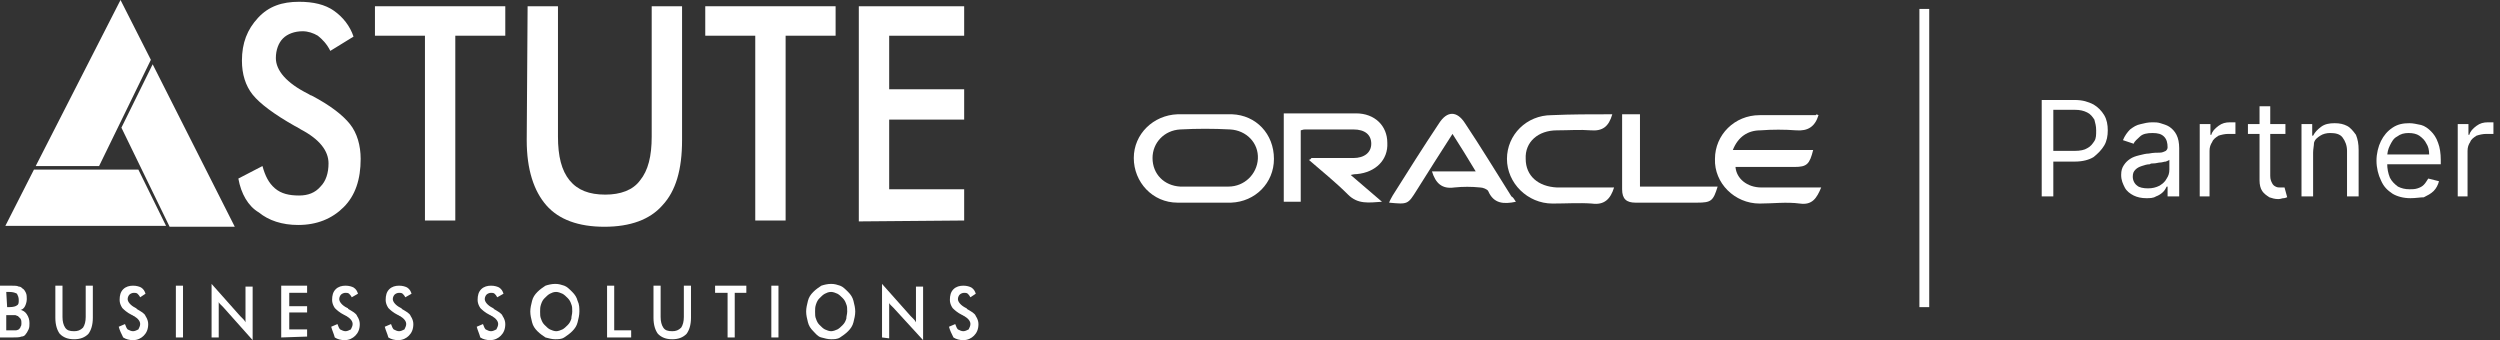 <svg width="294" height="40" viewBox="0 0 294 40" fill="none" xmlns="http://www.w3.org/2000/svg">
<rect x="0" y="0" width="294" height="40" fill="#333333" stroke="none"/>
<path d="M0 39.685V33.596H1.365C1.785 33.596 1.995 33.596 2.205 33.701C2.415 33.701 2.52 33.806 2.625 33.911C2.835 34.016 2.94 34.226 3.045 34.436C3.15 34.646 3.15 34.961 3.15 35.171C3.15 35.486 3.045 35.8 2.94 36.011C2.835 36.221 2.625 36.431 2.415 36.431C2.73 36.535 2.94 36.64 3.15 36.955C3.36 37.27 3.465 37.585 3.465 38.005C3.465 38.215 3.465 38.53 3.36 38.74C3.255 38.95 3.15 39.16 3.045 39.265C2.94 39.475 2.73 39.58 2.52 39.58C2.31 39.685 1.89 39.685 1.47 39.685H0ZM0.84 36.115H1.155C1.575 36.115 1.89 36.011 1.995 35.906C2.205 35.801 2.205 35.591 2.205 35.276C2.205 34.961 2.1 34.751 1.995 34.541C1.785 34.436 1.575 34.331 1.05 34.331H0.735L0.84 36.115ZM0.84 38.845H1.155C1.47 38.845 1.68 38.845 1.89 38.845C1.995 38.845 2.205 38.74 2.205 38.74C2.31 38.635 2.415 38.53 2.415 38.425C2.52 38.32 2.52 38.11 2.52 38.005C2.52 37.795 2.52 37.69 2.415 37.48C2.31 37.375 2.205 37.27 2.1 37.165C1.995 37.165 1.89 37.06 1.785 37.06C1.68 37.06 1.575 37.06 1.365 37.06H1.05H0.735V38.845H0.84Z" fill="white"/>
<path d="M6.509 33.596H7.349V37.27C7.349 37.795 7.454 38.215 7.664 38.53C7.874 38.845 8.189 38.95 8.714 38.95C9.134 38.95 9.449 38.845 9.764 38.53C9.974 38.215 10.079 37.795 10.079 37.27V33.596H10.918V37.375C10.918 38.215 10.709 38.845 10.393 39.265C9.974 39.685 9.449 39.895 8.714 39.895C7.979 39.895 7.454 39.685 7.034 39.265C6.719 38.845 6.509 38.215 6.509 37.375V33.596Z" fill="white"/>
<path d="M13.963 38.425L14.698 38.11C14.803 38.425 14.908 38.635 15.013 38.74C15.223 38.845 15.433 38.95 15.643 38.95C15.853 38.95 16.063 38.845 16.273 38.74C16.378 38.53 16.483 38.32 16.483 38.11C16.483 37.795 16.273 37.48 15.748 37.165C15.643 37.165 15.643 37.06 15.538 37.06C14.908 36.745 14.593 36.431 14.383 36.221C14.173 35.906 14.068 35.591 14.068 35.276C14.068 34.751 14.173 34.331 14.488 34.016C14.803 33.701 15.223 33.596 15.643 33.596C16.063 33.596 16.378 33.701 16.588 33.806C16.903 34.016 17.008 34.226 17.113 34.541L16.483 34.961C16.378 34.751 16.273 34.646 16.168 34.541C16.063 34.436 15.853 34.436 15.748 34.436C15.538 34.436 15.328 34.541 15.223 34.646C15.118 34.751 15.013 34.961 15.013 35.171C15.013 35.486 15.328 35.906 15.958 36.221C15.958 36.221 16.063 36.221 16.063 36.325C16.588 36.64 17.008 36.85 17.113 37.165C17.323 37.48 17.428 37.795 17.428 38.11C17.428 38.74 17.218 39.16 16.903 39.475C16.588 39.79 16.168 40 15.643 40C15.223 40 14.803 39.895 14.488 39.685C14.278 39.265 14.068 38.845 13.963 38.425Z" fill="white"/>
<path d="M21.522 33.596H20.682V39.685H21.522V33.596Z" fill="white"/>
<path d="M24.882 39.685V33.386L28.241 37.165C28.346 37.27 28.451 37.375 28.556 37.48C28.661 37.585 28.766 37.69 28.871 37.9V33.701H29.711V40L26.247 36.115C26.142 36.011 26.037 35.906 25.932 35.8C25.827 35.696 25.722 35.59 25.722 35.486V39.685H24.882Z" fill="white"/>
<path d="M33.071 39.685V33.596H36.115V34.436H34.016V36.011H36.115V36.745H34.016V38.74H36.115V39.58L33.071 39.685Z" fill="white"/>
<path d="M38.95 38.425L39.685 38.11C39.79 38.425 39.895 38.635 40 38.74C40.21 38.845 40.42 38.95 40.63 38.95C40.84 38.95 41.05 38.845 41.26 38.74C41.365 38.53 41.47 38.32 41.47 38.11C41.47 37.795 41.26 37.48 40.735 37.165C40.63 37.165 40.63 37.06 40.525 37.06C39.895 36.745 39.58 36.431 39.37 36.221C39.16 35.906 39.055 35.591 39.055 35.276C39.055 34.751 39.16 34.331 39.475 34.016C39.79 33.701 40.21 33.596 40.63 33.596C41.05 33.596 41.365 33.701 41.575 33.806C41.89 34.016 41.995 34.226 42.1 34.541L41.365 34.961C41.26 34.751 41.155 34.646 41.05 34.541C40.945 34.436 40.735 34.436 40.63 34.436C40.42 34.436 40.21 34.541 40.105 34.646C40 34.751 39.895 34.961 39.895 35.171C39.895 35.486 40.21 35.906 40.84 36.221C40.84 36.221 40.945 36.221 40.945 36.325C41.47 36.64 41.89 36.85 41.995 37.165C42.205 37.48 42.31 37.795 42.31 38.11C42.31 38.74 42.1 39.16 41.785 39.475C41.47 39.79 41.05 40 40.525 40C40.105 40 39.685 39.895 39.37 39.685C39.265 39.265 39.055 38.845 38.95 38.425Z" fill="white"/>
<path d="M45.249 38.425L45.984 38.11C46.089 38.425 46.194 38.635 46.299 38.74C46.509 38.845 46.719 38.95 46.929 38.95C47.139 38.95 47.349 38.845 47.559 38.74C47.664 38.53 47.769 38.32 47.769 38.11C47.769 37.795 47.559 37.48 47.034 37.165C46.929 37.165 46.929 37.06 46.824 37.06C46.194 36.745 45.879 36.431 45.669 36.221C45.459 35.906 45.354 35.591 45.354 35.276C45.354 34.751 45.459 34.331 45.774 34.016C46.089 33.701 46.509 33.596 46.929 33.596C47.349 33.596 47.664 33.701 47.874 33.806C48.189 34.016 48.294 34.226 48.399 34.541L47.664 34.961C47.559 34.751 47.454 34.646 47.349 34.541C47.244 34.436 47.034 34.436 46.929 34.436C46.719 34.436 46.509 34.541 46.404 34.646C46.299 34.751 46.194 34.961 46.194 35.171C46.194 35.486 46.509 35.906 47.139 36.221C47.139 36.221 47.244 36.221 47.244 36.325C47.769 36.64 48.189 36.85 48.294 37.165C48.504 37.48 48.609 37.795 48.609 38.11C48.609 38.74 48.399 39.16 48.084 39.475C47.769 39.79 47.349 40 46.824 40C46.404 40 45.984 39.895 45.669 39.685C45.564 39.265 45.354 38.845 45.249 38.425Z" fill="white"/>
<path d="M56.063 38.425L56.798 38.11C56.903 38.425 57.008 38.635 57.113 38.74C57.323 38.845 57.533 38.95 57.743 38.95C57.953 38.95 58.163 38.845 58.373 38.74C58.478 38.53 58.583 38.32 58.583 38.11C58.583 37.795 58.373 37.48 57.848 37.165C57.743 37.165 57.743 37.06 57.638 37.06C57.008 36.745 56.693 36.431 56.483 36.221C56.273 35.906 56.168 35.591 56.168 35.276C56.168 34.751 56.273 34.331 56.588 34.016C56.903 33.701 57.323 33.596 57.743 33.596C58.163 33.596 58.478 33.701 58.688 33.806C59.002 34.016 59.108 34.226 59.212 34.541L58.478 34.961C58.373 34.751 58.268 34.646 58.163 34.541C58.058 34.436 57.848 34.436 57.743 34.436C57.533 34.436 57.323 34.541 57.218 34.646C57.113 34.751 57.008 34.961 57.008 35.171C57.008 35.486 57.323 35.906 57.953 36.221C57.953 36.221 58.058 36.221 58.058 36.325C58.583 36.64 59.002 36.85 59.108 37.165C59.318 37.48 59.422 37.795 59.422 38.11C59.422 38.74 59.212 39.16 58.898 39.475C58.583 39.79 58.163 40 57.638 40C57.218 40 56.798 39.895 56.483 39.685C56.378 39.265 56.168 38.845 56.063 38.425Z" fill="white"/>
<path d="M68.136 36.64C68.136 37.06 68.031 37.48 67.926 37.9C67.821 38.32 67.611 38.635 67.296 38.95C66.981 39.265 66.666 39.475 66.352 39.685C66.037 39.895 65.617 39.895 65.302 39.895C64.882 39.895 64.567 39.79 64.147 39.685C63.832 39.475 63.517 39.265 63.202 38.95C62.887 38.635 62.677 38.32 62.572 37.9C62.467 37.48 62.362 37.06 62.362 36.64C62.362 36.221 62.467 35.8 62.572 35.381C62.677 34.961 62.887 34.646 63.202 34.331C63.517 34.016 63.832 33.806 64.147 33.596C64.462 33.491 64.882 33.386 65.302 33.386C65.722 33.386 66.037 33.491 66.352 33.596C66.666 33.701 66.981 34.016 67.296 34.331C67.611 34.646 67.821 34.961 67.926 35.381C68.136 35.8 68.136 36.221 68.136 36.64ZM67.296 36.64C67.296 36.325 67.296 36.011 67.192 35.8C67.087 35.486 66.981 35.276 66.772 35.066C66.561 34.856 66.352 34.646 66.142 34.541C65.932 34.436 65.617 34.331 65.407 34.331C65.092 34.331 64.882 34.436 64.672 34.541C64.462 34.646 64.252 34.856 64.042 35.066C63.832 35.276 63.727 35.486 63.622 35.8C63.517 36.115 63.517 36.325 63.517 36.64C63.517 36.955 63.517 37.27 63.622 37.48C63.727 37.795 63.832 38.005 64.042 38.215C64.252 38.425 64.462 38.635 64.672 38.74C64.882 38.845 65.197 38.95 65.407 38.95C65.617 38.95 65.932 38.845 66.142 38.74C66.352 38.635 66.561 38.425 66.772 38.215C66.981 38.005 67.087 37.795 67.192 37.48C67.192 37.165 67.296 36.955 67.296 36.64Z" fill="white"/>
<path d="M71.391 39.685V33.596H72.231V38.845H74.225V39.685H71.391Z" fill="white"/>
<path d="M76.85 33.596H77.69V37.27C77.69 37.795 77.795 38.215 78.005 38.53C78.215 38.845 78.53 38.95 79.055 38.95C79.475 38.95 79.79 38.845 80.105 38.53C80.315 38.215 80.42 37.795 80.42 37.27V33.596H81.26V37.375C81.26 38.215 81.05 38.845 80.735 39.265C80.315 39.685 79.79 39.895 79.055 39.895C78.32 39.895 77.795 39.685 77.375 39.265C77.06 38.845 76.85 38.215 76.85 37.375V33.596Z" fill="white"/>
<path d="M86.404 34.436V39.685H85.564V34.436H84.094V33.596H87.769V34.436H86.404Z" fill="white"/>
<path d="M91.548 33.596H90.709V39.685H91.548V33.596Z" fill="white"/>
<path d="M100.577 36.64C100.577 37.06 100.472 37.48 100.367 37.9C100.262 38.32 100.052 38.635 99.737 38.95C99.422 39.265 99.108 39.475 98.793 39.685C98.478 39.895 98.058 39.895 97.743 39.895C97.323 39.895 97.008 39.79 96.588 39.685C96.168 39.58 95.958 39.265 95.643 38.95C95.328 38.635 95.118 38.32 95.013 37.9C94.908 37.48 94.803 37.06 94.803 36.64C94.803 36.221 94.908 35.8 95.013 35.381C95.118 34.961 95.328 34.646 95.643 34.331C95.958 34.016 96.273 33.806 96.588 33.596C96.903 33.491 97.323 33.386 97.743 33.386C98.163 33.386 98.478 33.491 98.793 33.596C99.108 33.701 99.422 34.016 99.737 34.331C100.052 34.646 100.262 34.961 100.367 35.381C100.472 35.8 100.577 36.221 100.577 36.64ZM99.632 36.64C99.632 36.325 99.632 36.011 99.528 35.8C99.422 35.486 99.317 35.276 99.108 35.066C98.898 34.856 98.688 34.646 98.478 34.541C98.268 34.436 97.953 34.331 97.743 34.331C97.428 34.331 97.218 34.436 97.008 34.541C96.798 34.646 96.588 34.856 96.378 35.066C96.168 35.276 96.063 35.486 95.958 35.8C95.853 36.115 95.853 36.325 95.853 36.64C95.853 36.955 95.853 37.27 95.958 37.48C96.063 37.795 96.168 38.005 96.378 38.215C96.588 38.425 96.798 38.635 97.008 38.74C97.218 38.845 97.533 38.95 97.743 38.95C97.953 38.95 98.268 38.845 98.478 38.74C98.688 38.635 98.898 38.425 99.108 38.215C99.317 38.005 99.422 37.795 99.528 37.48C99.528 37.165 99.632 36.955 99.632 36.64Z" fill="white"/>
<path d="M103.727 39.685V33.386L107.087 37.165C107.192 37.27 107.297 37.375 107.402 37.48C107.507 37.585 107.612 37.69 107.717 37.9V33.701H108.556V40L105.092 36.22C104.987 36.115 104.882 36.011 104.777 35.906C104.672 35.8 104.567 35.696 104.567 35.59V39.79L103.727 39.685Z" fill="white"/>
<path d="M111.601 38.425L112.336 38.11C112.441 38.425 112.546 38.635 112.651 38.74C112.861 38.845 113.071 38.95 113.281 38.95C113.491 38.95 113.701 38.845 113.911 38.74C114.016 38.53 114.121 38.32 114.121 38.11C114.121 37.795 113.911 37.48 113.386 37.165C113.281 37.165 113.281 37.06 113.176 37.06C112.546 36.745 112.231 36.431 112.021 36.221C111.811 35.906 111.706 35.591 111.706 35.276C111.706 34.751 111.811 34.331 112.126 34.016C112.441 33.701 112.861 33.596 113.281 33.596C113.701 33.596 114.016 33.701 114.226 33.806C114.541 34.016 114.646 34.226 114.751 34.541L114.121 34.961C114.016 34.751 113.911 34.646 113.806 34.541C113.701 34.436 113.491 34.436 113.386 34.436C113.176 34.436 112.966 34.541 112.861 34.646C112.756 34.751 112.651 34.961 112.651 35.171C112.651 35.486 112.966 35.906 113.596 36.221C113.596 36.221 113.701 36.221 113.701 36.325C114.226 36.64 114.646 36.85 114.751 37.165C114.961 37.48 115.066 37.795 115.066 38.11C115.066 38.74 114.856 39.16 114.541 39.475C114.226 39.79 113.806 40 113.281 40C112.861 40 112.441 39.895 112.126 39.685C111.916 39.265 111.706 38.845 111.601 38.425Z" fill="white"/>
<path d="M28.031 20.997L30.866 19.527C31.181 20.682 31.601 21.522 32.336 22.152C33.071 22.782 34.016 22.992 35.17 22.992C36.22 22.992 37.06 22.677 37.69 21.942C38.32 21.312 38.635 20.367 38.635 19.213C38.635 17.743 37.585 16.378 35.38 15.223C35.065 15.013 34.855 14.908 34.645 14.803C32.231 13.438 30.551 12.178 29.711 11.129C28.871 10.079 28.451 8.714 28.451 7.139C28.451 5.039 29.081 3.465 30.341 2.1C31.601 0.735 33.176 0.21 35.17 0.21C36.85 0.21 38.215 0.525 39.265 1.26C40.315 1.995 41.155 3.045 41.575 4.304L38.845 5.984C38.425 5.144 37.9 4.619 37.375 4.199C36.85 3.885 36.22 3.675 35.59 3.675C34.645 3.675 33.806 3.989 33.281 4.514C32.756 5.039 32.441 5.879 32.441 6.824C32.441 8.294 33.7 9.764 36.22 11.024C36.43 11.129 36.535 11.234 36.64 11.234C38.845 12.388 40.315 13.543 41.155 14.593C41.995 15.643 42.414 17.113 42.414 18.688C42.414 21.102 41.785 22.992 40.42 24.357C39.055 25.722 37.27 26.457 35.065 26.457C33.176 26.457 31.601 25.932 30.446 24.987C29.186 24.252 28.346 22.782 28.031 20.997Z" fill="white"/>
<path d="M53.543 4.199V25.932H49.974V4.199H44.094V0.735H59.422V4.199H53.543Z" fill="white"/>
<path d="M62.047 0.735H65.617V16.063C65.617 18.373 66.037 20.052 66.982 21.207C67.927 22.362 69.291 22.887 71.181 22.887C72.966 22.887 74.436 22.362 75.276 21.207C76.221 20.052 76.64 18.373 76.64 16.063V0.735H80.21V16.483C80.21 19.948 79.475 22.467 77.9 24.147C76.43 25.827 74.121 26.667 71.076 26.667C68.031 26.667 65.722 25.827 64.252 24.147C62.782 22.467 61.942 19.948 61.942 16.483L62.047 0.735Z" fill="white"/>
<path d="M92.388 4.199V25.932H88.819V4.199H82.939V0.735H98.267V4.199H92.388Z" fill="white"/>
<path d="M100.997 26.037V0.735H113.386V4.199H104.567V10.499H113.386V14.068H104.567V22.257H113.386V25.932L100.997 26.037Z" fill="white"/>
<path d="M16.273 19.948H3.99L0.63 26.562H19.528L16.273 19.948Z" fill="white"/>
<path d="M11.653 19.528L17.742 7.034L14.173 0L4.199 19.528H11.653Z" fill="white"/>
<path d="M17.953 7.559L14.278 15.013L19.947 26.667H27.611L17.953 7.559Z" fill="white"/>
<path d="M226.877 36.115C226.457 36.115 226.142 36.115 225.722 36.115C225.722 24.357 225.722 12.703 225.722 1.05C226.142 1.05 226.457 1.05 226.877 1.05C226.877 12.703 226.877 24.357 226.877 36.115Z" fill="white"/>
<path d="M213.858 13.543C213.438 14.908 212.598 15.433 211.234 15.328C209.869 15.223 208.399 15.223 207.034 15.328C205.564 15.328 204.409 16.063 203.78 17.638C206.929 17.638 210.079 17.638 213.228 17.638C212.808 19.318 212.493 19.633 211.024 19.633C208.714 19.633 206.404 19.633 204.094 19.633C204.199 20.997 205.459 22.047 207.139 22.047C209.029 22.047 211.024 22.047 212.913 22.047C213.333 22.047 213.648 22.047 214.173 22.047C213.648 23.307 213.123 24.147 211.654 23.937C210.079 23.727 208.504 23.937 206.929 23.937C203.99 23.937 201.575 21.522 201.68 18.688C201.68 15.853 203.99 13.543 206.929 13.543C209.134 13.543 211.339 13.543 213.543 13.543C213.543 13.438 213.648 13.438 213.858 13.543Z" fill="white"/>
<path d="M154.226 18.583C155.905 18.583 157.48 18.583 159.16 18.583C160.42 18.583 161.26 17.953 161.26 16.903C161.26 15.853 160.525 15.223 159.16 15.223C157.27 15.223 155.38 15.223 153.491 15.223C153.386 15.223 153.281 15.223 152.966 15.328C152.966 18.058 152.966 20.892 152.966 23.727C152.231 23.727 151.706 23.727 150.971 23.727C150.971 20.262 150.971 16.903 150.971 13.333C152.861 13.333 154.855 13.333 156.745 13.333C157.69 13.333 158.635 13.333 159.475 13.333C161.68 13.333 163.149 14.803 163.149 16.798C163.254 18.793 161.785 20.262 159.58 20.472C159.475 20.472 159.265 20.472 158.845 20.577C160.105 21.627 161.26 22.677 162.52 23.727C160.945 23.832 159.685 24.042 158.53 22.887C157.06 21.417 155.485 20.157 153.911 18.793C154.121 18.793 154.121 18.688 154.226 18.583Z" fill="white"/>
<path d="M178.268 23.727C176.798 24.042 175.643 23.937 175.013 22.467C174.908 22.257 174.383 22.047 174.068 22.047C173.018 21.942 172.074 21.942 171.024 22.047C169.554 22.257 168.819 21.522 168.399 20.157C170.079 20.157 171.654 20.157 173.543 20.157C172.598 18.583 171.759 17.218 170.814 15.748C169.344 18.058 167.979 20.157 166.614 22.362C165.564 24.042 165.564 24.042 163.36 23.832C163.465 23.517 163.675 23.202 163.78 22.992C165.564 20.157 167.349 17.323 169.239 14.488C170.184 13.018 171.339 13.018 172.284 14.488C174.173 17.323 175.958 20.262 177.743 23.097C177.953 23.202 178.058 23.412 178.268 23.727Z" fill="white"/>
<path d="M189.606 13.438C189.186 14.908 188.451 15.433 187.087 15.328C185.827 15.223 184.462 15.328 183.097 15.328C180.892 15.328 179.318 16.693 179.422 18.688C179.422 20.682 180.892 21.942 183.097 22.047C185.302 22.047 187.611 22.047 189.816 22.047C189.396 23.412 188.661 24.147 187.192 23.937C185.722 23.832 184.147 23.937 182.572 23.937C179.632 23.937 177.218 21.522 177.218 18.688C177.218 15.853 179.527 13.543 182.467 13.543C184.777 13.438 187.087 13.438 189.606 13.438Z" fill="white"/>
<path d="M192.861 21.942C196.01 21.942 198.95 21.942 201.995 21.942C201.47 23.622 201.26 23.832 199.58 23.832C197.165 23.832 194.75 23.832 192.336 23.832C191.286 23.832 190.761 23.412 190.761 22.257C190.761 19.318 190.761 16.378 190.761 13.438C191.496 13.438 192.126 13.438 192.861 13.438C192.861 16.273 192.861 19.108 192.861 21.942Z" fill="white"/>
<path d="M144.882 13.438C143.832 13.438 142.677 13.438 141.627 13.438C140.577 13.438 139.527 13.438 138.477 13.438C135.643 13.543 133.333 15.748 133.333 18.583C133.333 21.417 135.538 23.832 138.477 23.832C140.577 23.832 142.677 23.832 144.777 23.832C147.611 23.727 149.816 21.522 149.816 18.688C149.816 15.748 147.716 13.543 144.882 13.438ZM144.462 21.942C143.517 21.942 142.572 21.942 141.627 21.942C140.682 21.942 139.737 21.942 138.792 21.942C136.903 21.837 135.538 20.472 135.538 18.583C135.538 16.798 136.903 15.328 138.792 15.223C140.787 15.118 142.677 15.118 144.672 15.223C146.561 15.328 148.031 16.798 147.926 18.688C147.821 20.472 146.352 21.942 144.462 21.942Z" fill="white"/>
<path d="M289.029 23.097V14.593H290.289V15.853H290.394C290.499 15.433 290.813 15.118 291.233 14.803C291.653 14.488 292.073 14.383 292.598 14.383C292.703 14.383 292.808 14.383 292.913 14.383C293.018 14.383 293.123 14.383 293.228 14.383V15.748C293.228 15.748 293.123 15.748 292.913 15.748C292.808 15.748 292.598 15.748 292.388 15.748C291.968 15.748 291.548 15.853 291.233 15.958C290.918 16.168 290.604 16.378 290.499 16.693C290.289 17.008 290.184 17.323 290.184 17.743V23.097H289.029Z" fill="white"/>
<path d="M283.464 23.307C282.624 23.307 281.89 23.097 281.365 22.782C280.735 22.362 280.315 21.942 280 21.207C279.685 20.577 279.475 19.738 279.475 18.898C279.475 18.058 279.685 17.218 280 16.588C280.315 15.958 280.735 15.433 281.365 15.013C281.995 14.593 282.624 14.488 283.359 14.488C283.779 14.488 284.199 14.593 284.724 14.698C285.144 14.803 285.564 15.118 285.879 15.433C286.194 15.748 286.509 16.168 286.719 16.798C286.929 17.323 287.034 18.058 287.034 18.793V19.318H280.42V18.163H285.669C285.669 17.638 285.564 17.218 285.354 16.903C285.144 16.483 284.934 16.273 284.514 15.958C284.199 15.748 283.779 15.643 283.254 15.643C282.729 15.643 282.309 15.748 281.89 16.063C281.47 16.273 281.26 16.693 281.05 17.113C280.84 17.533 280.735 17.953 280.735 18.478V19.213C280.735 19.843 280.84 20.367 281.05 20.892C281.26 21.312 281.575 21.627 281.995 21.942C282.414 22.152 282.834 22.257 283.359 22.257C283.674 22.257 283.989 22.257 284.304 22.152C284.619 22.047 284.829 21.942 285.039 21.732C285.249 21.522 285.354 21.312 285.564 20.997L286.824 21.312C286.719 21.732 286.509 22.152 286.194 22.467C285.879 22.782 285.459 22.992 285.039 23.202C284.619 23.202 284.094 23.307 283.464 23.307Z" fill="white"/>
<path d="M272.021 17.953V23.097H270.656V14.593H271.916V15.958H272.021C272.231 15.538 272.546 15.223 272.966 14.908C273.386 14.593 273.911 14.488 274.541 14.488C275.171 14.488 275.591 14.593 276.011 14.803C276.431 15.013 276.745 15.433 277.06 15.853C277.27 16.378 277.375 16.903 277.375 17.638V23.097H276.011V17.743C276.011 17.113 275.801 16.588 275.486 16.168C275.171 15.748 274.646 15.643 274.016 15.643C273.596 15.643 273.176 15.748 272.861 15.958C272.546 16.168 272.231 16.378 272.126 16.798C272.126 17.113 272.021 17.533 272.021 17.953Z" fill="white"/>
<path d="M268.766 14.593V15.748H264.357V14.593H268.766ZM265.617 12.493H266.981V20.683C266.981 21.102 267.086 21.312 267.191 21.522C267.296 21.732 267.401 21.837 267.611 21.942C267.821 22.047 267.926 22.047 268.136 22.047C268.241 22.047 268.451 22.047 268.451 22.047C268.556 22.047 268.661 22.047 268.661 22.047L268.976 23.202C268.871 23.202 268.766 23.307 268.556 23.307C268.346 23.307 268.241 23.412 267.926 23.412C267.506 23.412 267.191 23.307 266.876 23.202C266.561 22.992 266.246 22.782 266.036 22.467C265.827 22.152 265.722 21.732 265.722 21.207V12.493H265.617Z" fill="white"/>
<path d="M258.688 23.097V14.593H259.947V15.853H260.052C260.157 15.433 260.472 15.118 260.892 14.803C261.312 14.488 261.732 14.383 262.257 14.383C262.362 14.383 262.467 14.383 262.572 14.383C262.677 14.383 262.782 14.383 262.887 14.383V15.748C262.887 15.748 262.782 15.748 262.572 15.748C262.467 15.748 262.257 15.748 262.047 15.748C261.627 15.748 261.207 15.853 260.892 15.958C260.577 16.168 260.262 16.378 260.157 16.693C259.947 17.008 259.842 17.323 259.842 17.743V23.097H258.688Z" fill="white"/>
<path d="M252.388 23.307C251.864 23.307 251.339 23.202 250.919 22.992C250.499 22.782 250.079 22.467 249.869 22.047C249.659 21.627 249.449 21.207 249.449 20.577C249.449 20.052 249.554 19.738 249.764 19.422C249.974 19.108 250.184 18.898 250.499 18.688C250.814 18.478 251.129 18.373 251.549 18.268C251.969 18.163 252.388 18.058 252.703 18.058C253.228 17.953 253.648 17.953 253.963 17.953C254.278 17.953 254.488 17.848 254.698 17.743C254.803 17.638 254.908 17.533 254.908 17.323C254.908 16.798 254.803 16.378 254.488 16.063C254.173 15.748 253.753 15.643 253.123 15.643C252.493 15.643 251.969 15.748 251.654 16.063C251.339 16.378 251.024 16.588 250.919 16.903L249.659 16.483C249.869 15.958 250.184 15.538 250.499 15.223C250.919 14.908 251.234 14.698 251.759 14.593C252.179 14.488 252.598 14.383 253.123 14.383C253.438 14.383 253.753 14.383 254.068 14.488C254.383 14.593 254.803 14.698 255.118 14.908C255.433 15.118 255.748 15.433 255.958 15.853C256.168 16.273 256.273 16.798 256.273 17.428V23.097H254.908V21.942H254.803C254.698 22.152 254.593 22.362 254.383 22.572C254.173 22.782 253.858 22.992 253.543 23.097C253.228 23.307 252.808 23.307 252.388 23.307ZM252.598 22.152C253.123 22.152 253.543 22.047 253.963 21.837C254.278 21.627 254.593 21.417 254.803 20.997C255.013 20.682 255.118 20.367 255.118 19.948V18.793C255.013 18.898 254.908 18.898 254.698 19.003C254.488 19.003 254.278 19.108 254.068 19.108C253.858 19.108 253.543 19.213 253.333 19.213C253.123 19.213 252.913 19.213 252.808 19.318C252.493 19.318 252.178 19.422 251.864 19.527C251.549 19.633 251.339 19.738 251.129 19.948C250.919 20.157 250.814 20.367 250.814 20.787C250.814 21.207 251.024 21.627 251.339 21.837C251.549 22.047 252.074 22.152 252.598 22.152Z" fill="white"/>
<path d="M240.105 23.097V11.758H243.989C244.934 11.758 245.564 11.969 246.194 12.284C246.719 12.598 247.139 13.018 247.454 13.543C247.769 14.068 247.874 14.698 247.874 15.328C247.874 15.958 247.769 16.588 247.454 17.113C247.139 17.638 246.719 18.058 246.194 18.478C245.669 18.793 244.934 19.003 243.989 19.003H241.26V17.743H243.989C244.619 17.743 245.144 17.638 245.459 17.428C245.879 17.218 246.089 16.903 246.299 16.588C246.509 16.273 246.509 15.853 246.509 15.328C246.509 14.803 246.404 14.488 246.299 14.068C246.089 13.753 245.879 13.438 245.459 13.228C245.039 13.018 244.619 12.913 243.989 12.913H241.47V23.097H240.105Z" fill="white"/>
</svg>
